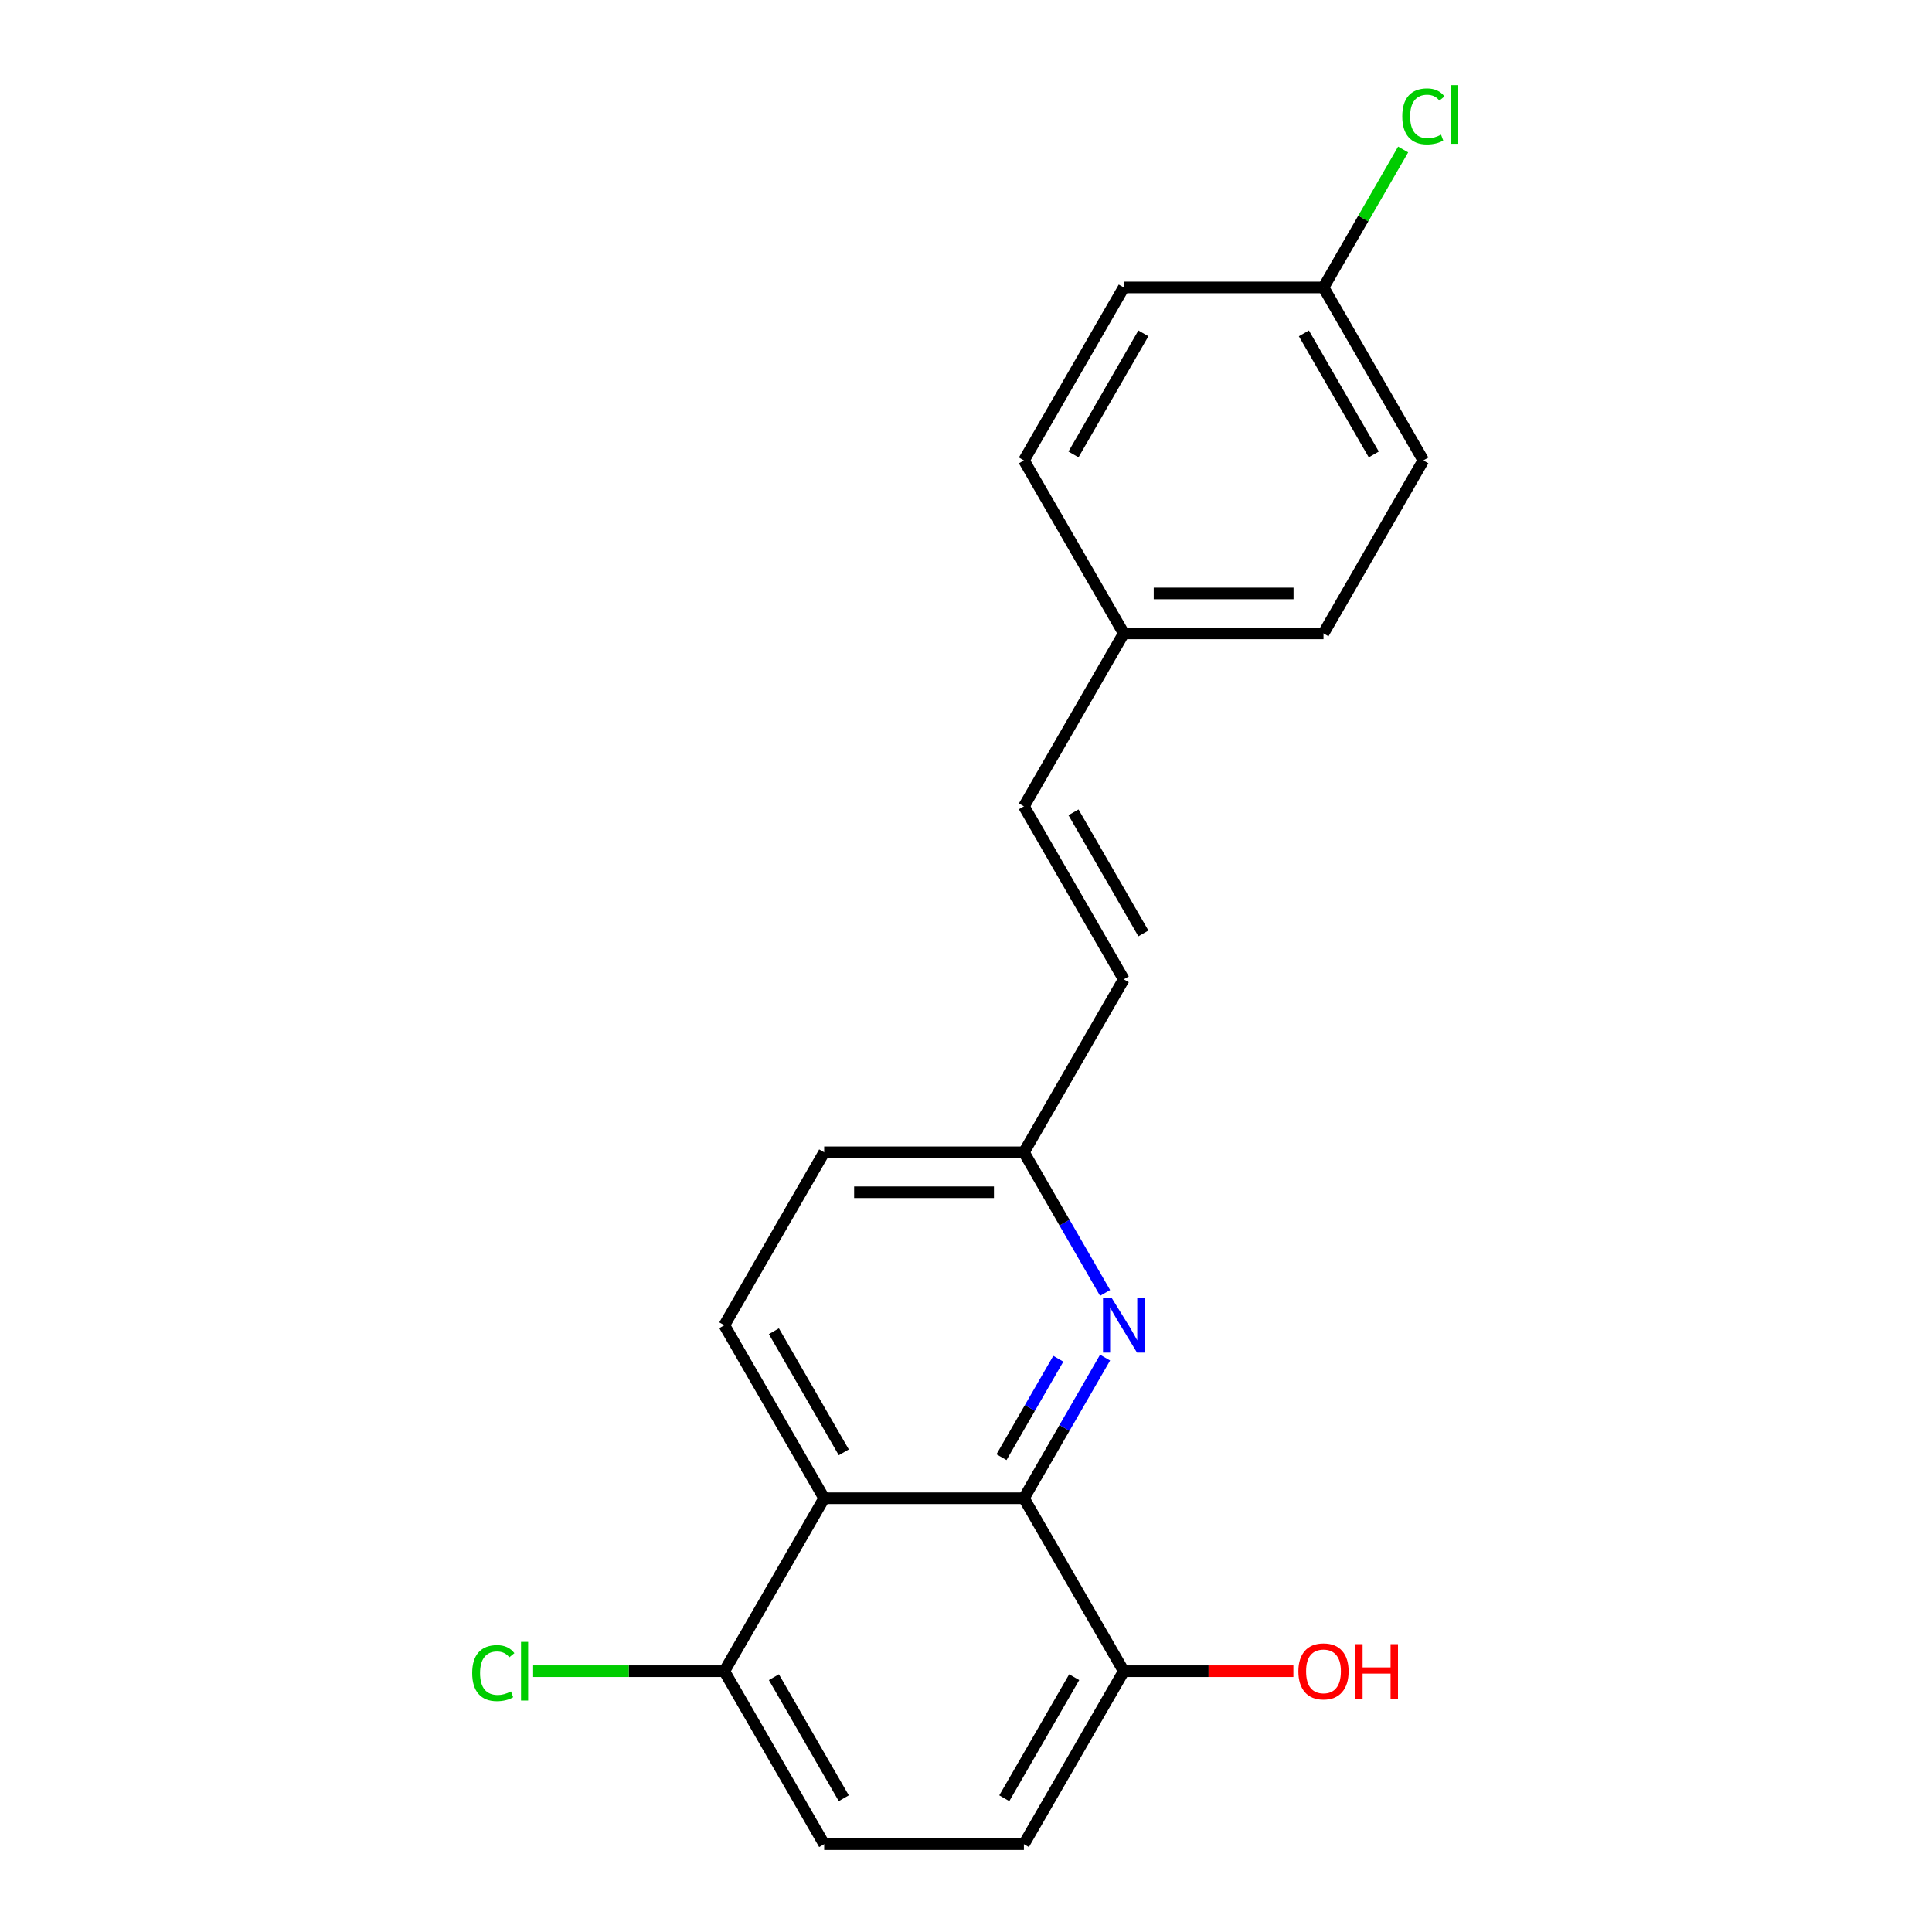 <?xml version='1.0' encoding='iso-8859-1'?>
<svg version='1.1' baseProfile='full'
              xmlns='http://www.w3.org/2000/svg'
                      xmlns:rdkit='http://www.rdkit.org/xml'
                      xmlns:xlink='http://www.w3.org/1999/xlink'
                  xml:space='preserve'
width='1000px' height='1000px' viewBox='0 0 1000 1000'>
<!-- END OF HEADER -->
<rect style='opacity:1.0;fill:#FFFFFF;stroke:none' width='1000' height='1000' x='0' y='0'> </rect>
<path class='bond-0' d='M 529.971,775.487 L 426.592,775.487' style='fill:none;fill-rule:evenodd;stroke:#000000;stroke-width:6px;stroke-linecap:butt;stroke-linejoin:miter;stroke-opacity:1' />
<path class='bond-1' d='M 529.971,775.487 L 550.982,739.094' style='fill:none;fill-rule:evenodd;stroke:#000000;stroke-width:6px;stroke-linecap:butt;stroke-linejoin:miter;stroke-opacity:1' />
<path class='bond-1' d='M 550.982,739.094 L 571.994,702.702' style='fill:none;fill-rule:evenodd;stroke:#0000FF;stroke-width:6px;stroke-linecap:butt;stroke-linejoin:miter;stroke-opacity:1' />
<path class='bond-1' d='M 518.369,754.231 L 533.077,728.756' style='fill:none;fill-rule:evenodd;stroke:#000000;stroke-width:6px;stroke-linecap:butt;stroke-linejoin:miter;stroke-opacity:1' />
<path class='bond-1' d='M 533.077,728.756 L 547.784,703.282' style='fill:none;fill-rule:evenodd;stroke:#0000FF;stroke-width:6px;stroke-linecap:butt;stroke-linejoin:miter;stroke-opacity:1' />
<path class='bond-4' d='M 529.971,775.487 L 581.661,865.016' style='fill:none;fill-rule:evenodd;stroke:#000000;stroke-width:6px;stroke-linecap:butt;stroke-linejoin:miter;stroke-opacity:1' />
<path class='bond-2' d='M 426.592,775.487 L 374.902,685.957' style='fill:none;fill-rule:evenodd;stroke:#000000;stroke-width:6px;stroke-linecap:butt;stroke-linejoin:miter;stroke-opacity:1' />
<path class='bond-2' d='M 436.744,751.719 L 400.561,689.049' style='fill:none;fill-rule:evenodd;stroke:#000000;stroke-width:6px;stroke-linecap:butt;stroke-linejoin:miter;stroke-opacity:1' />
<path class='bond-3' d='M 426.592,775.487 L 374.902,865.016' style='fill:none;fill-rule:evenodd;stroke:#000000;stroke-width:6px;stroke-linecap:butt;stroke-linejoin:miter;stroke-opacity:1' />
<path class='bond-7' d='M 571.994,669.213 L 550.982,632.82' style='fill:none;fill-rule:evenodd;stroke:#0000FF;stroke-width:6px;stroke-linecap:butt;stroke-linejoin:miter;stroke-opacity:1' />
<path class='bond-7' d='M 550.982,632.82 L 529.971,596.428' style='fill:none;fill-rule:evenodd;stroke:#000000;stroke-width:6px;stroke-linecap:butt;stroke-linejoin:miter;stroke-opacity:1' />
<path class='bond-21' d='M 374.902,685.957 L 426.592,596.428' style='fill:none;fill-rule:evenodd;stroke:#000000;stroke-width:6px;stroke-linecap:butt;stroke-linejoin:miter;stroke-opacity:1' />
<path class='bond-13' d='M 374.902,865.016 L 325.424,865.016' style='fill:none;fill-rule:evenodd;stroke:#000000;stroke-width:6px;stroke-linecap:butt;stroke-linejoin:miter;stroke-opacity:1' />
<path class='bond-13' d='M 325.424,865.016 L 275.947,865.016' style='fill:none;fill-rule:evenodd;stroke:#00CC00;stroke-width:6px;stroke-linecap:butt;stroke-linejoin:miter;stroke-opacity:1' />
<path class='bond-20' d='M 374.902,865.016 L 426.592,954.545' style='fill:none;fill-rule:evenodd;stroke:#000000;stroke-width:6px;stroke-linecap:butt;stroke-linejoin:miter;stroke-opacity:1' />
<path class='bond-20' d='M 400.561,868.107 L 436.744,930.778' style='fill:none;fill-rule:evenodd;stroke:#000000;stroke-width:6px;stroke-linecap:butt;stroke-linejoin:miter;stroke-opacity:1' />
<path class='bond-9' d='M 581.661,865.016 L 529.971,954.545' style='fill:none;fill-rule:evenodd;stroke:#000000;stroke-width:6px;stroke-linecap:butt;stroke-linejoin:miter;stroke-opacity:1' />
<path class='bond-9' d='M 556.002,868.107 L 519.819,930.778' style='fill:none;fill-rule:evenodd;stroke:#000000;stroke-width:6px;stroke-linecap:butt;stroke-linejoin:miter;stroke-opacity:1' />
<path class='bond-14' d='M 581.661,865.016 L 625.559,865.016' style='fill:none;fill-rule:evenodd;stroke:#000000;stroke-width:6px;stroke-linecap:butt;stroke-linejoin:miter;stroke-opacity:1' />
<path class='bond-14' d='M 625.559,865.016 L 669.456,865.016' style='fill:none;fill-rule:evenodd;stroke:#FF0000;stroke-width:6px;stroke-linecap:butt;stroke-linejoin:miter;stroke-opacity:1' />
<path class='bond-5' d='M 581.661,506.898 L 529.971,596.428' style='fill:none;fill-rule:evenodd;stroke:#000000;stroke-width:6px;stroke-linecap:butt;stroke-linejoin:miter;stroke-opacity:1' />
<path class='bond-6' d='M 581.661,506.898 L 529.971,417.369' style='fill:none;fill-rule:evenodd;stroke:#000000;stroke-width:6px;stroke-linecap:butt;stroke-linejoin:miter;stroke-opacity:1' />
<path class='bond-6' d='M 591.813,483.131 L 555.631,420.46' style='fill:none;fill-rule:evenodd;stroke:#000000;stroke-width:6px;stroke-linecap:butt;stroke-linejoin:miter;stroke-opacity:1' />
<path class='bond-10' d='M 529.971,417.369 L 581.661,327.84' style='fill:none;fill-rule:evenodd;stroke:#000000;stroke-width:6px;stroke-linecap:butt;stroke-linejoin:miter;stroke-opacity:1' />
<path class='bond-11' d='M 529.971,596.428 L 426.592,596.428' style='fill:none;fill-rule:evenodd;stroke:#000000;stroke-width:6px;stroke-linecap:butt;stroke-linejoin:miter;stroke-opacity:1' />
<path class='bond-11' d='M 514.464,617.104 L 442.099,617.104' style='fill:none;fill-rule:evenodd;stroke:#000000;stroke-width:6px;stroke-linecap:butt;stroke-linejoin:miter;stroke-opacity:1' />
<path class='bond-8' d='M 426.592,954.545 L 529.971,954.545' style='fill:none;fill-rule:evenodd;stroke:#000000;stroke-width:6px;stroke-linecap:butt;stroke-linejoin:miter;stroke-opacity:1' />
<path class='bond-16' d='M 581.661,327.84 L 529.971,238.31' style='fill:none;fill-rule:evenodd;stroke:#000000;stroke-width:6px;stroke-linecap:butt;stroke-linejoin:miter;stroke-opacity:1' />
<path class='bond-17' d='M 581.661,327.84 L 685.041,327.84' style='fill:none;fill-rule:evenodd;stroke:#000000;stroke-width:6px;stroke-linecap:butt;stroke-linejoin:miter;stroke-opacity:1' />
<path class='bond-17' d='M 597.168,307.164 L 669.534,307.164' style='fill:none;fill-rule:evenodd;stroke:#000000;stroke-width:6px;stroke-linecap:butt;stroke-linejoin:miter;stroke-opacity:1' />
<path class='bond-12' d='M 685.041,148.781 L 736.731,238.31' style='fill:none;fill-rule:evenodd;stroke:#000000;stroke-width:6px;stroke-linecap:butt;stroke-linejoin:miter;stroke-opacity:1' />
<path class='bond-12' d='M 674.888,172.548 L 711.071,235.219' style='fill:none;fill-rule:evenodd;stroke:#000000;stroke-width:6px;stroke-linecap:butt;stroke-linejoin:miter;stroke-opacity:1' />
<path class='bond-15' d='M 685.041,148.781 L 705.654,113.078' style='fill:none;fill-rule:evenodd;stroke:#000000;stroke-width:6px;stroke-linecap:butt;stroke-linejoin:miter;stroke-opacity:1' />
<path class='bond-15' d='M 705.654,113.078 L 726.266,77.376' style='fill:none;fill-rule:evenodd;stroke:#00CC00;stroke-width:6px;stroke-linecap:butt;stroke-linejoin:miter;stroke-opacity:1' />
<path class='bond-22' d='M 685.041,148.781 L 581.661,148.781' style='fill:none;fill-rule:evenodd;stroke:#000000;stroke-width:6px;stroke-linecap:butt;stroke-linejoin:miter;stroke-opacity:1' />
<path class='bond-19' d='M 529.971,238.31 L 581.661,148.781' style='fill:none;fill-rule:evenodd;stroke:#000000;stroke-width:6px;stroke-linecap:butt;stroke-linejoin:miter;stroke-opacity:1' />
<path class='bond-19' d='M 555.631,235.219 L 591.813,172.548' style='fill:none;fill-rule:evenodd;stroke:#000000;stroke-width:6px;stroke-linecap:butt;stroke-linejoin:miter;stroke-opacity:1' />
<path class='bond-18' d='M 685.041,327.84 L 736.731,238.31' style='fill:none;fill-rule:evenodd;stroke:#000000;stroke-width:6px;stroke-linecap:butt;stroke-linejoin:miter;stroke-opacity:1' />
<path  class='atom-2' d='M 575.401 671.797
L 584.681 686.797
Q 585.601 688.277, 587.081 690.957
Q 588.561 693.637, 588.641 693.797
L 588.641 671.797
L 592.401 671.797
L 592.401 700.117
L 588.521 700.117
L 578.561 683.717
Q 577.401 681.797, 576.161 679.597
Q 574.961 677.397, 574.601 676.717
L 574.601 700.117
L 570.921 700.117
L 570.921 671.797
L 575.401 671.797
' fill='#0000FF'/>
<path  class='atom-14' d='M 244.402 865.996
Q 244.402 858.956, 247.682 855.276
Q 251.002 851.556, 257.282 851.556
Q 263.122 851.556, 266.242 855.676
L 263.602 857.836
Q 261.322 854.836, 257.282 854.836
Q 253.002 854.836, 250.722 857.716
Q 248.482 860.556, 248.482 865.996
Q 248.482 871.596, 250.802 874.476
Q 253.162 877.356, 257.722 877.356
Q 260.842 877.356, 264.482 875.476
L 265.602 878.476
Q 264.122 879.436, 261.882 879.996
Q 259.642 880.556, 257.162 880.556
Q 251.002 880.556, 247.682 876.796
Q 244.402 873.036, 244.402 865.996
' fill='#00CC00'/>
<path  class='atom-14' d='M 269.682 849.836
L 273.362 849.836
L 273.362 880.196
L 269.682 880.196
L 269.682 849.836
' fill='#00CC00'/>
<path  class='atom-15' d='M 672.041 865.096
Q 672.041 858.296, 675.401 854.496
Q 678.761 850.696, 685.041 850.696
Q 691.321 850.696, 694.681 854.496
Q 698.041 858.296, 698.041 865.096
Q 698.041 871.976, 694.641 875.896
Q 691.241 879.776, 685.041 879.776
Q 678.801 879.776, 675.401 875.896
Q 672.041 872.016, 672.041 865.096
M 685.041 876.576
Q 689.361 876.576, 691.681 873.696
Q 694.041 870.776, 694.041 865.096
Q 694.041 859.536, 691.681 856.736
Q 689.361 853.896, 685.041 853.896
Q 680.721 853.896, 678.361 856.696
Q 676.041 859.496, 676.041 865.096
Q 676.041 870.816, 678.361 873.696
Q 680.721 876.576, 685.041 876.576
' fill='#FF0000'/>
<path  class='atom-15' d='M 701.441 851.016
L 705.281 851.016
L 705.281 863.056
L 719.761 863.056
L 719.761 851.016
L 723.601 851.016
L 723.601 879.336
L 719.761 879.336
L 719.761 866.256
L 705.281 866.256
L 705.281 879.336
L 701.441 879.336
L 701.441 851.016
' fill='#FF0000'/>
<path  class='atom-16' d='M 725.811 60.231
Q 725.811 53.191, 729.091 49.511
Q 732.411 45.791, 738.691 45.791
Q 744.531 45.791, 747.651 49.911
L 745.011 52.071
Q 742.731 49.071, 738.691 49.071
Q 734.411 49.071, 732.131 51.951
Q 729.891 54.791, 729.891 60.231
Q 729.891 65.831, 732.211 68.711
Q 734.571 71.591, 739.131 71.591
Q 742.251 71.591, 745.891 69.711
L 747.011 72.711
Q 745.531 73.671, 743.291 74.231
Q 741.051 74.791, 738.571 74.791
Q 732.411 74.791, 729.091 71.031
Q 725.811 67.271, 725.811 60.231
' fill='#00CC00'/>
<path  class='atom-16' d='M 751.091 44.071
L 754.771 44.071
L 754.771 74.431
L 751.091 74.431
L 751.091 44.071
' fill='#00CC00'/>
</svg>
